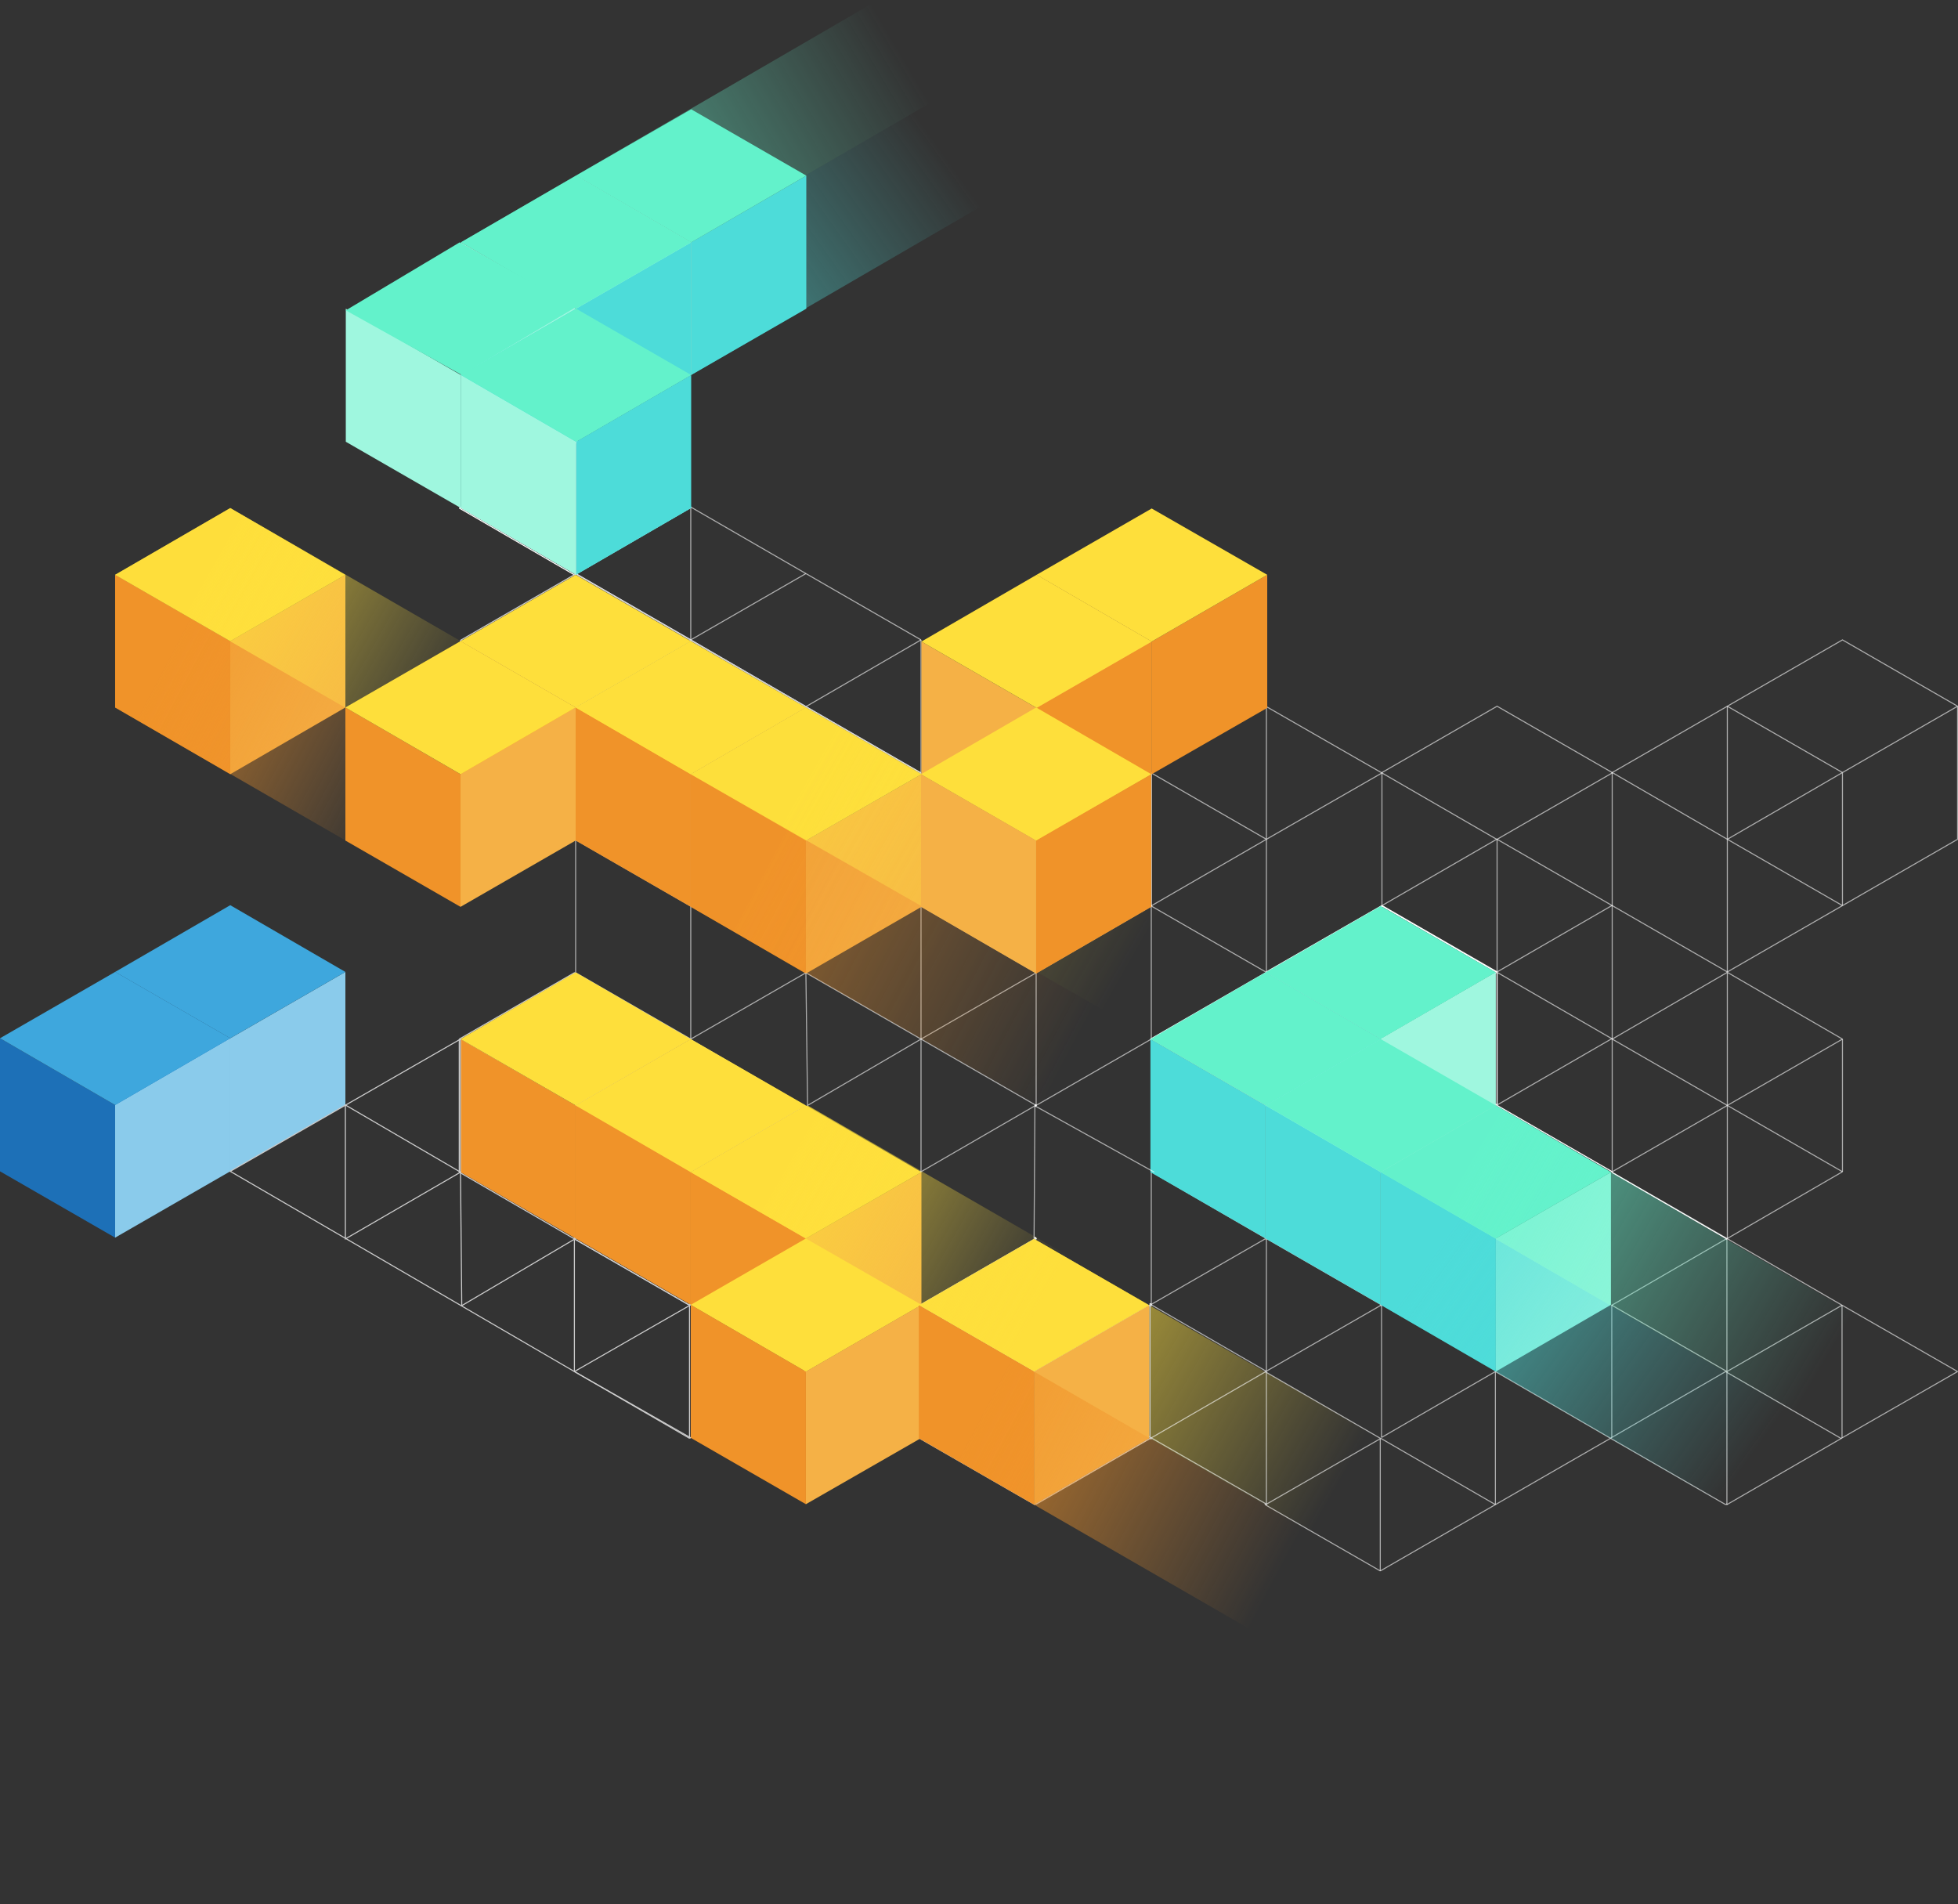 <?xml version="1.0" encoding="utf-8"?>
<!-- Generator: Adobe Illustrator 22.0.1, SVG Export Plug-In . SVG Version: 6.00 Build 0)  -->
<svg version="1.1" id="Layer_1" xmlns="http://www.w3.org/2000/svg" xmlns:xlink="http://www.w3.org/1999/xlink" x="0px" y="0px"
	 viewBox="0 0 469.4 456.5" style="enable-background:new 0 0 469.4 456.5;" xml:space="preserve">
<rect x="0" y="0" width="469.4" height="456.5" fill="#333333" stroke="none"/>
<style type="text/css">
	.st0{opacity:0.7;fill:url(#SVGID_1_);enable-background:new    ;}
	.st1{fill:none;stroke:#FFFFFF;stroke-width:0.25;stroke-miterlimit:10;}
	.st2{opacity:0.6;fill:none;stroke:#FFFFFF;stroke-width:0.25;stroke-miterlimit:10;}
	.st3{fill:none;stroke:#CCCCCC;stroke-width:0.25;stroke-miterlimit:10;}
	.st4{opacity:0.6;fill:none;stroke:#CCCCCC;stroke-width:0.25;stroke-miterlimit:10;}
	.st5{fill:#8ACBEB;}
	.st6{fill:#1D70B7;}
	.st7{fill:#3EA7DD;}
	.st8{fill:#F5B146;}
	.st9{fill:#F09329;}
	.st10{fill:#FEDF3B;}
	.st11{opacity:0.7;fill:url(#SVGID_2_);enable-background:new    ;}
	.st12{opacity:0.7;fill:url(#SVGID_3_);enable-background:new    ;}
	.st13{opacity:0.7;fill:url(#SVGID_4_);enable-background:new    ;}
	.st14{opacity:0.7;fill:url(#SVGID_5_);enable-background:new    ;}
	.st15{fill:#4DDCD9;}
	.st16{fill:#9FF7DF;}
	.st17{fill:#63F2CB;}
	.st18{opacity:0.7;fill:url(#SVGID_6_);enable-background:new    ;}
	.st19{opacity:0.7;fill:url(#SVGID_7_);enable-background:new    ;}
	.st20{opacity:0.7;fill:url(#SVGID_8_);enable-background:new    ;}
	.st21{opacity:0.7;fill:url(#SVGID_9_);enable-background:new    ;}
	.st22{opacity:0.7;}
	.st23{opacity:0.7;fill:url(#SVGID_10_);enable-background:new    ;}
	.st24{opacity:0.7;fill:url(#SVGID_11_);enable-background:new    ;}
	.st25{fill:none;}
</style>
<title>about-grid</title>
<g id="Layer_1-2">
	<g id="Layer_1-2-2">
		
			<linearGradient id="SVGID_1_" gradientUnits="userSpaceOnUse" x1="-6051.955" y1="1671.435" x2="-5978.485" y2="1713.325" gradientTransform="matrix(1 0 0 1 6299.76 -1358.38)">
			<stop  offset="0" style="stop-color:#FEDF3B"/>
			<stop  offset="1" style="stop-color:#FEE043;stop-opacity:0"/>
		</linearGradient>
		<polygon class="st0" points="353,357.5 325.4,373.5 220.3,312.9 247.9,297 		"/>
		<line class="st1" x1="137.7" y1="201.3" x2="137.7" y2="201.3"/>
		<line class="st1" x1="110.1" y1="249.1" x2="110.1" y2="249.1"/>
		<line class="st1" x1="110.1" y1="249.1" x2="110.1" y2="249.1"/>
		<line class="st1" x1="165.3" y1="249.1" x2="165.3" y2="249.1"/>
		<line class="st1" x1="110.1" y1="249.1" x2="110.1" y2="249.1"/>
		<line class="st1" x1="137.7" y1="265" x2="137.7" y2="265"/>
		<line class="st1" x1="137.7" y1="233.1" x2="137.7" y2="233.1"/>
		<line class="st1" x1="137.7" y1="233.1" x2="137.7" y2="233.1"/>
		<line class="st1" x1="193.2" y1="297.1" x2="192.9" y2="296.9"/>
		<line class="st1" x1="220.5" y1="281" x2="220.5" y2="281"/>
		<line class="st1" x1="248.1" y1="265.1" x2="248.1" y2="265"/>
		<line class="st1" x1="248.1" y1="265" x2="248.4" y2="264.8"/>
		<line class="st1" x1="248.1" y1="265" x2="248.2" y2="265.1"/>
		<line class="st1" x1="441.3" y1="408.5" x2="441.3" y2="408.5"/>
		<polyline class="st2" points="441.7,217.1 469.3,201.2 469.3,169.3 		"/>
		<polyline class="st2" points="414.1,169.3 441.7,153.4 469.3,169.3 		"/>
		<line class="st2" x1="469.3" y1="169.3" x2="441.7" y2="185.2"/>
		<line class="st2" x1="414.1" y1="233" x2="386.5" y2="217.1"/>
		<line class="st2" x1="414.1" y1="233" x2="441.7" y2="217.1"/>
		<line class="st2" x1="414.1" y1="233" x2="414.1" y2="201.2"/>
		<line class="st2" x1="441.7" y1="217.1" x2="441.7" y2="185.2"/>
		<line class="st2" x1="441.7" y1="217.1" x2="414.1" y2="201.2"/>
		<line class="st2" x1="386.5" y1="185.2" x2="414.1" y2="169.3"/>
		<line class="st2" x1="386.5" y1="185.2" x2="414.1" y2="201.2"/>
		<line class="st2" x1="414.1" y1="169.3" x2="441.7" y2="185.2"/>
		<line class="st2" x1="441.7" y1="185.2" x2="414.1" y2="201.2"/>
		<line class="st2" x1="414.1" y1="169.3" x2="414.1" y2="201.2"/>
		<line class="st1" x1="331.3" y1="185.3" x2="331.3" y2="185.2"/>
		<line class="st1" x1="386.5" y1="185.2" x2="386.5" y2="185.3"/>
		<polyline class="st2" points="386.5,185.2 358.9,169.3 331.3,185.2 		"/>
		<line class="st1" x1="331.3" y1="185.2" x2="331.3" y2="185.3"/>
		<line class="st1" x1="386.4" y1="185.3" x2="386.5" y2="185.2"/>
		<line class="st1" x1="303.7" y1="233.1" x2="331.3" y2="249"/>
		<line class="st1" x1="248.4" y1="264.9" x2="248.4" y2="264.8"/>
		<line class="st1" x1="303.6" y1="233.1" x2="276" y2="249"/>
		<line class="st1" x1="275.8" y1="249.1" x2="276" y2="249"/>
		<line class="st1" x1="275.8" y1="249.1" x2="276" y2="249.3"/>
		<line class="st1" x1="276" y1="249.3" x2="276" y2="249"/>
		<line class="st1" x1="276" y1="312.7" x2="276" y2="312.6"/>
		<line class="st1" x1="276" y1="312.6" x2="276" y2="312.7"/>
		<line class="st1" x1="248.1" y1="265.1" x2="248.2" y2="265.1"/>
		<line class="st1" x1="248.4" y1="264.9" x2="248.2" y2="265.1"/>
		<line class="st1" x1="248.4" y1="265.2" x2="248.2" y2="265.1"/>
		<line class="st1" x1="248.4" y1="265.2" x2="248.4" y2="264.9"/>
		<line class="st1" x1="193.2" y1="297.1" x2="193.2" y2="296.8"/>
		<line class="st1" x1="220.8" y1="312.7" x2="220.5" y2="312.8"/>
		<line class="st1" x1="220.5" y1="312.8" x2="220.5" y2="312.5"/>
		<line class="st1" x1="220.8" y1="312.7" x2="220.8" y2="312.7"/>
		<line class="st1" x1="220.5" y1="281" x2="220.8" y2="280.9"/>
		<line class="st1" x1="220.8" y1="312.7" x2="220.5" y2="312.5"/>
		<line class="st1" x1="220.8" y1="312.7" x2="220.8" y2="312.6"/>
		<line class="st1" x1="220.8" y1="312.6" x2="220.8" y2="312.7"/>
		<line class="st1" x1="248.4" y1="296.8" x2="248.1" y2="296.6"/>
		<line class="st1" x1="248.1" y1="296.9" x2="248.2" y2="296.9"/>
		<line class="st1" x1="248.1" y1="296.9" x2="248.1" y2="296.6"/>
		<line class="st1" x1="276" y1="312.7" x2="276" y2="313"/>
		<line class="st1" x1="276" y1="313" x2="275.8" y2="312.9"/>
		<line class="st1" x1="275.8" y1="312.9" x2="248.4" y2="328.7"/>
		<line class="st1" x1="276" y1="312.7" x2="276" y2="312.7"/>
		<line class="st1" x1="276" y1="312.7" x2="275.8" y2="312.9"/>
		<line class="st1" x1="275.8" y1="312.9" x2="275.7" y2="312.8"/>
		<line class="st1" x1="276" y1="312.7" x2="275.7" y2="312.5"/>
		<line class="st1" x1="275.7" y1="312.8" x2="275.7" y2="312.5"/>
		<line class="st1" x1="276" y1="312.7" x2="275.7" y2="312.8"/>
		<line class="st1" x1="248.4" y1="296.8" x2="248.2" y2="296.9"/>
		<line class="st1" x1="248.4" y1="296.8" x2="248.4" y2="297.1"/>
		<line class="st1" x1="248.2" y1="296.9" x2="248.4" y2="297.1"/>
		<line class="st1" x1="193.2" y1="328.7" x2="193.2" y2="328.7"/>
		<line class="st1" x1="110.4" y1="121.6" x2="110.4" y2="121.6"/>
		<polyline class="st1" points="165.3,121.8 137.7,105.9 110.1,121.8 		"/>
		<line class="st1" x1="137.7" y1="137.8" x2="110.1" y2="121.8"/>
		<line class="st1" x1="110.4" y1="121.6" x2="110.4" y2="121.6"/>
		<line class="st1" x1="110.4" y1="121.6" x2="138" y2="137.5"/>
		<line class="st2" x1="220.8" y1="153.4" x2="193.2" y2="137.5"/>
		<line class="st1" x1="193.2" y1="169.4" x2="165.6" y2="153.4"/>
		<line class="st2" x1="193.2" y1="169.4" x2="220.8" y2="153.4"/>
		<line class="st1" x1="193.2" y1="169.4" x2="220.8" y2="185.3"/>
		<line class="st2" x1="220.8" y1="153.4" x2="220.8" y2="185.3"/>
		<line class="st1" x1="276" y1="217.1" x2="248.4" y2="201.2"/>
		<line class="st1" x1="276" y1="217.2" x2="276" y2="217.1"/>
		<line class="st1" x1="276" y1="217.1" x2="276" y2="217.1"/>
		<line class="st1" x1="303.6" y1="233.1" x2="303.6" y2="233.1"/>
		<line class="st2" x1="276" y1="217.2" x2="303.6" y2="233.1"/>
		<line class="st1" x1="303.6" y1="233" x2="303.6" y2="233.1"/>
		<line class="st1" x1="276" y1="217.1" x2="276" y2="185.3"/>
		<line class="st2" x1="303.6" y1="201.2" x2="276.1" y2="217.1"/>
		<line class="st1" x1="276" y1="217.2" x2="276" y2="217.1"/>
		<line class="st1" x1="276" y1="217.2" x2="276.1" y2="217.1"/>
		<line class="st1" x1="276.1" y1="217.1" x2="276" y2="217.1"/>
		<line class="st2" x1="303.6" y1="233" x2="303.6" y2="201.2"/>
		<line class="st1" x1="303.7" y1="233.1" x2="303.6" y2="233.1"/>
		<line class="st1" x1="303.6" y1="233" x2="303.6" y2="233.1"/>
		<line class="st1" x1="331.3" y1="217.2" x2="303.7" y2="233.1"/>
		<line class="st1" x1="331.3" y1="217.1" x2="303.6" y2="233"/>
		<line class="st1" x1="303.6" y1="233" x2="303.7" y2="233.1"/>
		<line class="st2" x1="331.3" y1="185.3" x2="303.6" y2="169.4"/>
		<line class="st2" x1="331.3" y1="185.3" x2="303.6" y2="201.2"/>
		<line class="st2" x1="303.6" y1="169.4" x2="276" y2="185.3"/>
		<line class="st2" x1="303.6" y1="201.2" x2="276" y2="185.3"/>
		<line class="st2" x1="303.6" y1="201.2" x2="303.6" y2="169.4"/>
		<line class="st2" x1="331.3" y1="217.1" x2="331.3" y2="185.3"/>
		<line class="st2" x1="331.3" y1="217.1" x2="358.8" y2="201.2"/>
		<line class="st1" x1="331.3" y1="217.1" x2="331.3" y2="217.2"/>
		<line class="st1" x1="331.3" y1="217.1" x2="331.3" y2="217.1"/>
		<line class="st2" x1="386.5" y1="185.3" x2="386.5" y2="217.1"/>
		<line class="st1" x1="386.5" y1="217.2" x2="386.5" y2="217.1"/>
		<line class="st2" x1="358.9" y1="201.2" x2="386.5" y2="217.1"/>
		<line class="st1" x1="386.5" y1="217.1" x2="386.4" y2="217.1"/>
		<line class="st1" x1="331.3" y1="185.3" x2="331.3" y2="185.3"/>
		<line class="st2" x1="358.8" y1="201.2" x2="331.3" y2="185.3"/>
		<line class="st1" x1="386.4" y1="185.3" x2="386.5" y2="185.3"/>
		<line class="st2" x1="386.5" y1="185.3" x2="358.9" y2="201.2"/>
		<line class="st1" x1="358.8" y1="201.2" x2="358.9" y2="201.2"/>
		<line class="st1" x1="358.8" y1="201.2" x2="358.9" y2="201.2"/>
		<line class="st1" x1="358.9" y1="201.2" x2="358.9" y2="201.2"/>
		<line class="st1" x1="358.9" y1="201.2" x2="358.9" y2="201.2"/>
		<line class="st1" x1="358.9" y1="201.2" x2="358.9" y2="201.2"/>
		<line class="st1" x1="358.9" y1="265" x2="358.8" y2="265"/>
		<line class="st1" x1="331.3" y1="249.1" x2="331.3" y2="249"/>
		<line class="st1" x1="358.8" y1="265" x2="331.3" y2="249.1"/>
		<line class="st1" x1="358.8" y1="265" x2="358.9" y2="264.9"/>
		<line class="st1" x1="358.9" y1="264.9" x2="331.3" y2="249"/>
		<line class="st1" x1="331.3" y1="217.2" x2="331.3" y2="249"/>
		<line class="st1" x1="358.8" y1="233.1" x2="331.3" y2="249"/>
		<line class="st1" x1="358.9" y1="233.1" x2="358.8" y2="233.1"/>
		<line class="st1" x1="331.3" y1="217.1" x2="331.3" y2="217.2"/>
		<line class="st1" x1="331.3" y1="217.2" x2="358.8" y2="233.1"/>
		<line class="st1" x1="331.3" y1="217.1" x2="358.9" y2="233"/>
		<line class="st1" x1="358.9" y1="233" x2="358.8" y2="233.1"/>
		<line class="st1" x1="386.5" y1="217.2" x2="386.4" y2="217.1"/>
		<line class="st1" x1="358.9" y1="233.1" x2="358.9" y2="233"/>
		<line class="st2" x1="358.9" y1="201.2" x2="358.9" y2="233"/>
		<line class="st2" x1="358.9" y1="233" x2="386.4" y2="217.1"/>
		<line class="st1" x1="358.9" y1="265" x2="358.9" y2="264.9"/>
		<line class="st1" x1="358.9" y1="264.9" x2="358.9" y2="233.1"/>
		<line class="st2" x1="358.9" y1="264.9" x2="386.4" y2="249"/>
		<line class="st1" x1="386.5" y1="249.1" x2="386.4" y2="249"/>
		<line class="st1" x1="386.5" y1="249" x2="386.5" y2="249.1"/>
		<line class="st2" x1="386.4" y1="249" x2="358.9" y2="233.1"/>
		<line class="st2" x1="386.5" y1="249" x2="386.5" y2="217.2"/>
		<line class="st1" x1="386.5" y1="249" x2="386.4" y2="249"/>
		<line class="st2" x1="414.1" y1="233.1" x2="441.7" y2="249.1"/>
		<line class="st2" x1="414.1" y1="233.1" x2="386.5" y2="249.1"/>
		<line class="st2" x1="414.1" y1="233.1" x2="414.1" y2="265"/>
		<line class="st2" x1="441.7" y1="280.9" x2="441.7" y2="249.1"/>
		<line class="st2" x1="441.7" y1="249.1" x2="414.1" y2="265"/>
		<line class="st1" x1="358.9" y1="265" x2="386.5" y2="280.9"/>
		<line class="st2" x1="386.5" y1="249.1" x2="414.1" y2="265"/>
		<line class="st2" x1="386.5" y1="249.1" x2="386.5" y2="280.9"/>
		<line class="st1" x1="386.5" y1="281.1" x2="386.5" y2="280.9"/>
		<line class="st1" x1="413.8" y1="297.1" x2="414.1" y2="296.9"/>
		<line class="st1" x1="413.8" y1="296.9" x2="413.8" y2="297.1"/>
		<line class="st1" x1="413.8" y1="296.9" x2="386.5" y2="281.1"/>
		<line class="st2" x1="441.7" y1="280.9" x2="414.1" y2="265"/>
		<line class="st2" x1="414.1" y1="265" x2="386.5" y2="280.9"/>
		<line class="st2" x1="414.1" y1="265" x2="414.1" y2="296.9"/>
		<line class="st2" x1="138" y1="105.6" x2="193.2" y2="137.5"/>
		<line class="st2" x1="165.6" y1="153.4" x2="193.2" y2="137.5"/>
		<line class="st1" x1="110.4" y1="121.6" x2="110.4" y2="121.6"/>
		<line class="st1" x1="165.3" y1="121.8" x2="137.7" y2="137.8"/>
		<line class="st1" x1="165.6" y1="153.4" x2="138" y2="137.5"/>
		<line class="st2" x1="165.6" y1="121.6" x2="165.6" y2="153.4"/>
		<line class="st1" x1="138" y1="105.6" x2="165.6" y2="121.6"/>
		<line class="st1" x1="165.6" y1="121.6" x2="138" y2="137.5"/>
		<line class="st1" x1="110.4" y1="121.6" x2="138" y2="137.5"/>
		<line class="st1" x1="165.3" y1="121.8" x2="137.7" y2="137.8"/>
		<line class="st1" x1="138" y1="105.6" x2="138" y2="137.5"/>
		<line class="st2" x1="441.7" y1="280.9" x2="414.1" y2="296.9"/>
		<polyline class="st3" points="137.7,297 110.1,281 110.1,249.1 		"/>
		<polyline class="st3" points="110.1,249.1 137.7,233.2 165.3,249.1 		"/>
		<line class="st3" x1="110.1" y1="249.1" x2="137.7" y2="265.1"/>
		<line class="st3" x1="137.7" y1="297" x2="137.7" y2="265.1"/>
		<line class="st3" x1="192.9" y1="297" x2="192.9" y2="265.1"/>
		<line class="st3" x1="192.9" y1="265.1" x2="165.3" y2="249.1"/>
		<line class="st3" x1="165.3" y1="281" x2="192.9" y2="265.1"/>
		<line class="st3" x1="165.3" y1="249.1" x2="165.3" y2="249.1"/>
		<line class="st3" x1="165.3" y1="281" x2="137.7" y2="265.1"/>
		<line class="st3" x1="165.3" y1="281" x2="165.3" y2="249.1"/>
		<line class="st3" x1="165.3" y1="249.1" x2="137.7" y2="265.1"/>
		<line class="st3" x1="192.9" y1="328.8" x2="220.5" y2="344.8"/>
		<line class="st3" x1="192.9" y1="297" x2="220.5" y2="312.9"/>
		<polyline class="st3" points="137.7,297 137.7,328.8 165.3,344.8 		"/>
		<line class="st3" x1="165.3" y1="312.9" x2="137.7" y2="297"/>
		<line class="st3" x1="137.7" y1="297" x2="137.7" y2="297"/>
		<line class="st3" x1="137.7" y1="297" x2="137.7" y2="297"/>
		<line class="st3" x1="192.9" y1="328.8" x2="165.3" y2="344.8"/>
		<line class="st3" x1="192.9" y1="328.8" x2="192.9" y2="297"/>
		<line class="st3" x1="165.3" y1="312.9" x2="165.3" y2="344.8"/>
		<line class="st3" x1="192.9" y1="297" x2="192.9" y2="297"/>
		<line class="st3" x1="175.4" y1="307" x2="192.9" y2="297"/>
		<line class="st3" x1="165.3" y1="312.9" x2="137.7" y2="297"/>
		<line class="st3" x1="165.3" y1="281" x2="137.7" y2="297"/>
		<line class="st3" x1="137.7" y1="297" x2="137.7" y2="297"/>
		<line class="st3" x1="165.3" y1="281" x2="137.7" y2="297"/>
		<line class="st3" x1="165.3" y1="281" x2="192.9" y2="297"/>
		<line class="st3" x1="165.3" y1="312.9" x2="165.3" y2="312.9"/>
		<line class="st3" x1="175.4" y1="307" x2="192.9" y2="297"/>
		<line class="st3" x1="165.3" y1="312.9" x2="175.4" y2="307"/>
		<line class="st3" x1="165.3" y1="312.9" x2="165.3" y2="281"/>
		<line class="st3" x1="165.3" y1="281" x2="165.3" y2="281"/>
		<line class="st3" x1="165.3" y1="281" x2="165.3" y2="281"/>
		<line class="st3" x1="386.4" y1="344.6" x2="386.1" y2="344.8"/>
		<line class="st2" x1="386.1" y1="344.8" x2="413.7" y2="360.7"/>
		<line class="st3" x1="413.9" y1="360.6" x2="413.7" y2="360.7"/>
		<line class="st3" x1="220.8" y1="345" x2="220.5" y2="344.8"/>
		<line class="st3" x1="220.5" y1="312.9" x2="220.5" y2="344.8"/>
		<line class="st3" x1="220.5" y1="344.8" x2="248.1" y2="328.8"/>
		<line class="st3" x1="248.1" y1="328.9" x2="248.1" y2="328.8"/>
		<line class="st3" x1="248.1" y1="328.8" x2="275.7" y2="312.9"/>
		<line class="st3" x1="220.5" y1="312.9" x2="248.1" y2="297"/>
		<line class="st3" x1="220.5" y1="312.9" x2="248.1" y2="328.8"/>
		<line class="st3" x1="248.1" y1="297" x2="248.1" y2="328.8"/>
		<line class="st3" x1="275.7" y1="313" x2="275.7" y2="312.9"/>
		<line class="st3" x1="276" y1="312.7" x2="275.7" y2="312.9"/>
		<line class="st3" x1="275.7" y1="312.9" x2="275.8" y2="312.9"/>
		<line class="st2" x1="303.6" y1="360.9" x2="330.9" y2="376.6"/>
		<line class="st2" x1="330.9" y1="344.9" x2="330.9" y2="376.6"/>
		<line class="st2" x1="358.5" y1="360.7" x2="330.9" y2="376.6"/>
		<line class="st2" x1="386.1" y1="344.8" x2="358.5" y2="328.8"/>
		<line class="st2" x1="386.1" y1="344.8" x2="358.5" y2="360.7"/>
		<line class="st2" x1="331.2" y1="344.6" x2="358.5" y2="328.8"/>
		<line class="st2" x1="358.5" y1="360.7" x2="331" y2="344.8"/>
		<line class="st2" x1="358.5" y1="328.8" x2="358.5" y2="360.7"/>
		<line class="st3" x1="468.9" y1="456.4" x2="468.9" y2="456.4"/>
		<line class="st3" x1="358.8" y1="233.2" x2="358.8" y2="233.1"/>
		<line class="st4" x1="414" y1="233.2" x2="414" y2="233.1"/>
		<line class="st3" x1="358.8" y1="233.1" x2="358.9" y2="233.1"/>
		<line class="st3" x1="358.8" y1="296.9" x2="331.3" y2="281"/>
		<line class="st2" x1="276" y1="312.7" x2="276" y2="280.9"/>
		<line class="st3" x1="276" y1="312.8" x2="276" y2="312.7"/>
		<polyline class="st2" points="276,312.7 303.3,297 303.4,297 		"/>
		<line class="st3" x1="331.2" y1="312.8" x2="331.2" y2="281"/>
		<line class="st3" x1="276" y1="280.9" x2="303.5" y2="265"/>
		<line class="st3" x1="276" y1="280.9" x2="303.6" y2="296.9"/>
		<line class="st3" x1="303.6" y1="296.9" x2="331.2" y2="281"/>
		<line class="st3" x1="331.2" y1="312.8" x2="331.2" y2="313.1"/>
		<line class="st2" x1="330.9" y1="344.9" x2="303.6" y2="360.6"/>
		<line class="st2" x1="331.2" y1="344.6" x2="331.2" y2="313.1"/>
		<line class="st3" x1="331.2" y1="313.1" x2="331" y2="312.9"/>
		<line class="st2" x1="303.6" y1="329" x2="330.9" y2="344.8"/>
		<line class="st3" x1="330.9" y1="344.9" x2="331" y2="344.8"/>
		<line class="st3" x1="330.9" y1="344.8" x2="331" y2="344.8"/>
		<line class="st3" x1="303.4" y1="297" x2="303.6" y2="296.9"/>
		<line class="st3" x1="303.6" y1="297.1" x2="303.4" y2="297"/>
		<line class="st3" x1="303.5" y1="328.7" x2="303.6" y2="328.6"/>
		<line class="st3" x1="303.6" y1="296.9" x2="331.2" y2="312.8"/>
		<line class="st3" x1="331.2" y1="312.8" x2="331" y2="312.9"/>
		<line class="st3" x1="303.6" y1="297.1" x2="303.6" y2="296.9"/>
		<line class="st2" x1="303.6" y1="328.6" x2="303.6" y2="297.1"/>
		<line class="st3" x1="330.9" y1="313" x2="331" y2="312.9"/>
		<line class="st3" x1="330.9" y1="312.9" x2="331" y2="312.9"/>
		<line class="st2" x1="303.6" y1="328.7" x2="330.9" y2="313"/>
		<line class="st3" x1="303.6" y1="328.7" x2="303.6" y2="328.6"/>
		<line class="st3" x1="330.9" y1="312.9" x2="330.9" y2="313"/>
		<line class="st3" x1="303.6" y1="360.5" x2="303.6" y2="360.6"/>
		<line class="st2" x1="303.6" y1="360.5" x2="303.6" y2="329"/>
		<line class="st3" x1="303.6" y1="360.5" x2="303.5" y2="360.5"/>
		<line class="st3" x1="303.6" y1="329" x2="303.6" y2="328.7"/>
		<line class="st3" x1="303.4" y1="328.9" x2="303.6" y2="329"/>
		<line class="st3" x1="275.7" y1="313" x2="275.8" y2="312.9"/>
		<line class="st3" x1="275.7" y1="313" x2="275.7" y2="344.5"/>
		<line class="st3" x1="276" y1="312.8" x2="275.8" y2="312.9"/>
		<line class="st3" x1="276" y1="313.1" x2="275.8" y2="312.9"/>
		<line class="st2" x1="303.3" y1="328.9" x2="276" y2="344.7"/>
		<line class="st2" x1="303.5" y1="328.7" x2="276" y2="312.8"/>
		<line class="st3" x1="276" y1="313.1" x2="276" y2="312.8"/>
		<line class="st3" x1="303.3" y1="328.9" x2="303.4" y2="328.9"/>
		<line class="st3" x1="303.3" y1="328.9" x2="303.3" y2="328.8"/>
		<line class="st3" x1="303.5" y1="328.7" x2="303.6" y2="328.7"/>
		<line class="st3" x1="303.4" y1="328.9" x2="303.6" y2="328.7"/>
		<line class="st3" x1="303.3" y1="328.8" x2="303.5" y2="328.7"/>
		<line class="st3" x1="303.4" y1="328.9" x2="303.3" y2="328.8"/>
		<line class="st3" x1="220.8" y1="344.7" x2="220.8" y2="345"/>
		<line class="st3" x1="248.1" y1="360.7" x2="220.8" y2="345"/>
		<line class="st3" x1="248.1" y1="360.7" x2="248.3" y2="360.5"/>
		<line class="st3" x1="248.1" y1="360.4" x2="248.1" y2="360.7"/>
		<line class="st3" x1="248.4" y1="360.6" x2="248.3" y2="360.5"/>
		<line class="st3" x1="248.1" y1="328.9" x2="248.4" y2="328.7"/>
		<line class="st3" x1="248.1" y1="360.4" x2="248.3" y2="360.5"/>
		<line class="st3" x1="248.3" y1="360.5" x2="248.4" y2="360.5"/>
		<line class="st3" x1="248.1" y1="360.4" x2="248.1" y2="328.9"/>
		<line class="st3" x1="248.4" y1="360.6" x2="248.4" y2="360.5"/>
		<line class="st3" x1="248.4" y1="328.7" x2="275.7" y2="344.5"/>
		<line class="st3" x1="275.7" y1="344.8" x2="248.4" y2="360.5"/>
		<line class="st3" x1="276" y1="344.7" x2="275.7" y2="344.5"/>
		<line class="st3" x1="275.8" y1="344.8" x2="275.7" y2="344.8"/>
		<line class="st3" x1="275.7" y1="344.8" x2="275.7" y2="344.5"/>
		<line class="st3" x1="303.6" y1="360.9" x2="303.6" y2="360.6"/>
		<line class="st3" x1="303.6" y1="360.9" x2="303.4" y2="360.7"/>
		<line class="st2" x1="303.3" y1="360.4" x2="276" y2="344.7"/>
		<line class="st3" x1="303.6" y1="360.6" x2="303.5" y2="360.5"/>
		<line class="st3" x1="303.6" y1="360.6" x2="303.4" y2="360.7"/>
		<line class="st3" x1="303.3" y1="360.7" x2="303.4" y2="360.7"/>
		<line class="st3" x1="303.5" y1="360.5" x2="303.3" y2="360.4"/>
		<line class="st3" x1="303.3" y1="360.4" x2="303.3" y2="360.7"/>
		<line class="st3" x1="303.3" y1="360.7" x2="303.5" y2="360.5"/>
		<line class="st3" x1="248.4" y1="360.6" x2="275.8" y2="344.8"/>
		<line class="st3" x1="276" y1="344.7" x2="275.8" y2="344.8"/>
		<line class="st3" x1="276" y1="345" x2="276" y2="344.7"/>
		<line class="st3" x1="276" y1="345" x2="275.8" y2="344.8"/>
		<line class="st3" x1="220.8" y1="376.5" x2="220.8" y2="376.5"/>
		<polyline class="st3" points="110.4,153.5 110.4,185.4 138,201.3 		"/>
		<line class="st3" x1="138" y1="169.4" x2="138" y2="169.4"/>
		<polyline class="st3" points="165.6,153.5 138,137.6 110.4,153.5 		"/>
		<line class="st3" x1="138" y1="169.4" x2="110.4" y2="153.5"/>
		<line class="st3" x1="138" y1="169.4" x2="138" y2="201.3"/>
		<line class="st3" x1="138" y1="169.4" x2="138" y2="169.4"/>
		<line class="st3" x1="138" y1="169.4" x2="165.6" y2="185.4"/>
		<line class="st2" x1="220.8" y1="249.1" x2="193.2" y2="233.2"/>
		<line class="st3" x1="220.8" y1="249.1" x2="220.8" y2="249.1"/>
		<line class="st2" x1="220.8" y1="249.1" x2="220.8" y2="217.2"/>
		<line class="st2" x1="248.4" y1="201.3" x2="220.8" y2="185.4"/>
		<line class="st3" x1="220.8" y1="217.2" x2="193.2" y2="201.3"/>
		<polyline class="st2" points="165.6,249.1 138,233.2 138,201.3 		"/>
		<line class="st2" x1="193.2" y1="233.2" x2="165.6" y2="249.1"/>
		<line class="st3" x1="193.2" y1="233.2" x2="193.2" y2="201.3"/>
		<line class="st2" x1="165.6" y1="217.2" x2="165.6" y2="249.1"/>
		<line class="st3" x1="165.6" y1="185.4" x2="138" y2="201.3"/>
		<line class="st3" x1="165.6" y1="217.2" x2="138" y2="201.3"/>
		<line class="st3" x1="165.6" y1="217.2" x2="193.2" y2="201.3"/>
		<line class="st3" x1="165.6" y1="217.2" x2="165.6" y2="185.4"/>
		<polyline class="st2" points="220.8,249.1 220.8,249.1 248.4,265 		"/>
		<line class="st2" x1="220.8" y1="249.1" x2="248.4" y2="233.2"/>
		<line class="st2" x1="248.4" y1="265" x2="276" y2="249.1"/>
		<line class="st2" x1="248.4" y1="233.2" x2="248.4" y2="265"/>
		<line class="st2" x1="248.4" y1="201.3" x2="276" y2="217.2"/>
		<line class="st2" x1="248.4" y1="233.2" x2="276" y2="217.2"/>
		<line class="st2" x1="220.8" y1="217.2" x2="248.4" y2="233.2"/>
		<line class="st2" x1="248.4" y1="201.3" x2="248.4" y2="233.2"/>
		<line class="st3" x1="303.5" y1="265" x2="276" y2="249.1"/>
		<line class="st2" x1="276" y1="249.1" x2="276" y2="217.2"/>
		<line class="st3" x1="303.6" y1="265" x2="303.5" y2="265"/>
		<line class="st3" x1="303.6" y1="265" x2="303.5" y2="265"/>
		<line class="st3" x1="331.2" y1="281" x2="331.2" y2="281"/>
		<line class="st3" x1="303.6" y1="265" x2="331.2" y2="281"/>
		<line class="st3" x1="303.7" y1="265" x2="331.2" y2="280.9"/>
		<line class="st3" x1="331.2" y1="281" x2="331.2" y2="280.9"/>
		<line class="st3" x1="303.6" y1="265" x2="303.6" y2="233.2"/>
		<line class="st3" x1="303.7" y1="265" x2="331.2" y2="249.1"/>
		<line class="st3" x1="303.6" y1="265" x2="303.6" y2="265"/>
		<line class="st3" x1="303.6" y1="265" x2="303.7" y2="265"/>
		<line class="st3" x1="303.6" y1="265" x2="303.7" y2="265"/>
		<line class="st3" x1="331.2" y1="249.1" x2="331.2" y2="280.9"/>
		<line class="st3" x1="331.2" y1="281" x2="331.3" y2="281"/>
		<line class="st3" x1="331.2" y1="281" x2="331.2" y2="280.9"/>
		<line class="st3" x1="358.8" y1="265" x2="331.3" y2="281"/>
		<line class="st3" x1="358.8" y1="265" x2="331.2" y2="280.9"/>
		<line class="st3" x1="331.3" y1="281" x2="331.2" y2="280.9"/>
		<line class="st3" x1="303.6" y1="233.2" x2="331.2" y2="249.1"/>
		<line class="st3" x1="358.8" y1="265" x2="358.8" y2="265"/>
		<line class="st3" x1="358.9" y1="265" x2="358.8" y2="265"/>
		<line class="st4" x1="414" y1="265" x2="414" y2="265"/>
		<line class="st3" x1="386.4" y1="312.9" x2="386.4" y2="312.8"/>
		<line class="st3" x1="358.8" y1="296.9" x2="358.8" y2="296.9"/>
		<line class="st3" x1="386.4" y1="312.8" x2="386.4" y2="312.8"/>
		<line class="st3" x1="386.4" y1="281" x2="386.4" y2="281"/>
		<line class="st3" x1="358.8" y1="265" x2="358.9" y2="265"/>
		<line class="st3" x1="386.4" y1="281" x2="386.4" y2="280.9"/>
		<line class="st3" x1="386.4" y1="280.9" x2="386.4" y2="281"/>
		<line class="st3" x1="386.4" y1="312.8" x2="386.4" y2="312.9"/>
		<line class="st3" x1="414" y1="296.9" x2="414" y2="296.9"/>
		<line class="st3" x1="414" y1="296.9" x2="414" y2="296.9"/>
		<line class="st2" x1="386.4" y1="281" x2="414" y2="296.9"/>
		<line class="st3" x1="414" y1="296.9" x2="414" y2="296.9"/>
		<line class="st2" x1="386.4" y1="312.9" x2="386.4" y2="344.6"/>
		<line class="st3" x1="413.9" y1="360.6" x2="414" y2="360.7"/>
		<polyline class="st2" points="386.4,344.6 413.7,328.8 414,329 		"/>
		<line class="st3" x1="414" y1="360.5" x2="413.9" y2="360.6"/>
		<line class="st2" x1="414" y1="296.9" x2="386.4" y2="312.9"/>
		<line class="st2" x1="386.4" y1="312.9" x2="414" y2="328.8"/>
		<line class="st2" x1="414" y1="296.9" x2="441.6" y2="312.9"/>
		<line class="st2" x1="414" y1="296.9" x2="414" y2="328.8"/>
		<line class="st3" x1="414" y1="328.8" x2="414" y2="329"/>
		<line class="st3" x1="441.6" y1="344.7" x2="441.3" y2="344.9"/>
		<line class="st3" x1="414" y1="360.7" x2="414" y2="360.5"/>
		<line class="st2" x1="414" y1="360.7" x2="441.3" y2="344.9"/>
		<line class="st3" x1="441.3" y1="344.9" x2="441.3" y2="344.8"/>
		<line class="st2" x1="414" y1="360.5" x2="414" y2="329"/>
		<line class="st2" x1="441.3" y1="344.8" x2="414" y2="329"/>
		<line class="st2" x1="469.3" y1="328.8" x2="441.6" y2="312.9"/>
		<line class="st2" x1="414" y1="328.8" x2="441.6" y2="312.9"/>
		<line class="st2" x1="441.6" y1="344.7" x2="441.6" y2="312.9"/>
		<line class="st3" x1="165.6" y1="153.5" x2="220.8" y2="185.4"/>
		<line class="st3" x1="193.2" y1="201.3" x2="220.8" y2="185.4"/>
		<line class="st3" x1="138" y1="169.4" x2="138" y2="169.4"/>
		<line class="st3" x1="165.6" y1="153.5" x2="138" y2="169.4"/>
		<line class="st3" x1="193.2" y1="201.3" x2="165.6" y2="185.4"/>
		<line class="st3" x1="193.2" y1="169.4" x2="193.2" y2="201.3"/>
		<line class="st3" x1="165.6" y1="153.5" x2="193.2" y2="169.4"/>
		<line class="st3" x1="193.2" y1="169.4" x2="165.6" y2="185.4"/>
		<line class="st3" x1="138" y1="169.4" x2="165.6" y2="185.4"/>
		<line class="st3" x1="165.6" y1="153.5" x2="138" y2="169.4"/>
		<line class="st3" x1="165.6" y1="153.5" x2="165.6" y2="185.4"/>
		<line class="st2" x1="441.6" y1="344.7" x2="469.3" y2="328.8"/>
		<polygon class="st5" points="55.2,248.9 82.8,233 82.8,264.9 55.2,280.8 		"/>
		<polygon class="st6" points="55.2,248.9 27.6,233 27.6,264.9 55.2,280.8 		"/>
		<polygon class="st7" points="27.6,233 55.2,217 82.8,233 55.2,248.9 		"/>
		<polygon class="st5" points="27.6,264.9 55.2,248.9 55.2,280.8 27.6,296.7 		"/>
		<polygon class="st6" points="27.6,264.9 0,248.9 0,280.8 27.6,296.7 		"/>
		<polygon class="st7" points="0,248.9 27.6,233 55.2,248.9 27.6,264.9 		"/>
		<polygon class="st8" points="138,265 165.6,249.1 165.6,281 138,296.9 		"/>
		<polygon class="st9" points="138,265 110.4,249.1 110.4,281 138,296.9 		"/>
		<polygon class="st10" points="110.4,249.1 138,233.1 165.6,249.1 138,265 		"/>
		<polygon class="st8" points="165.6,281 193.2,265 193.2,296.9 165.6,312.8 		"/>
		<polygon class="st9" points="165.6,281 138,265 138,296.9 165.6,312.8 		"/>
		<polygon class="st10" points="138,265 165.6,249.1 193.2,265 165.6,281 		"/>
		<polygon class="st8" points="55.2,153.7 82.8,137.8 82.8,169.6 55.2,185.6 		"/>
		<polygon class="st9" points="55.2,153.7 27.6,137.8 27.6,169.6 55.2,185.6 		"/>
		<polygon class="st10" points="27.6,137.8 55.2,121.8 82.8,137.8 55.2,153.7 		"/>
		
			<linearGradient id="SVGID_2_" gradientUnits="userSpaceOnUse" x1="-6261.331" y1="1519.801" x2="-6203.371" y2="1550.451" gradientTransform="matrix(1 0 0 1 6299.76 -1358.38)">
			<stop  offset="0" style="stop-color:#F09329"/>
			<stop  offset="1" style="stop-color:#F19732;stop-opacity:0"/>
		</linearGradient>
		<polygon class="st11" points="27.6,169.6 110.4,217.4 110.4,185.6 27.6,137.8 		"/>
		
			<linearGradient id="SVGID_3_" gradientUnits="userSpaceOnUse" x1="-6248.549" y1="1494.049" x2="-6188.799" y2="1528.109" gradientTransform="matrix(1 0 0 1 6299.76 -1358.38)">
			<stop  offset="0" style="stop-color:#FEDF3B"/>
			<stop  offset="1" style="stop-color:#FEE043;stop-opacity:0"/>
		</linearGradient>
		<polygon class="st12" points="138,169.6 110.4,185.6 27.6,137.8 55.2,121.8 		"/>
		<polygon class="st10" points="138,169.6 165.6,153.7 165.6,185.6 138,201.5 		"/>
		<polygon class="st9" points="138,169.6 110.4,153.7 110.4,185.6 138,201.5 		"/>
		<polygon class="st10" points="110.4,153.7 138,137.8 165.6,153.7 138,169.6 		"/>
		<polygon class="st8" points="165.6,185.6 193.2,169.6 193.2,201.5 165.6,217.4 		"/>
		<polygon class="st9" points="165.6,185.6 138,169.6 138,201.5 165.6,217.4 		"/>
		<polygon class="st10" points="138,169.6 165.6,153.7 193.2,169.6 165.6,185.6 		"/>
		<polygon class="st8" points="193.2,201.5 220.9,185.6 220.9,217.4 193.2,233.4 		"/>
		<polygon class="st9" points="193.2,201.5 165.6,185.6 165.6,217.4 193.2,233.4 		"/>
		<polygon class="st10" points="165.6,185.6 193.2,169.6 220.9,185.6 193.2,201.5 		"/>
		<polygon class="st8" points="110.4,185.6 138,169.6 138,201.5 110.4,217.4 		"/>
		<polygon class="st9" points="110.4,185.6 82.8,169.6 82.8,201.5 110.4,217.4 		"/>
		<polygon class="st10" points="82.8,169.6 110.4,153.7 138,169.6 110.4,185.6 		"/>
		<polygon class="st8" points="193.2,296.9 220.9,281 220.9,312.8 193.2,328.8 		"/>
		<polygon class="st9" points="193.2,296.9 165.6,281 165.6,312.8 193.2,328.8 		"/>
		<polygon class="st10" points="165.6,281 193.2,265 220.9,281 193.2,296.9 		"/>
		<polygon class="st8" points="193.2,328.8 220.9,312.8 220.9,344.7 193.2,360.6 		"/>
		<polygon class="st9" points="193.2,328.8 165.6,312.8 165.6,344.7 193.2,360.6 		"/>
		<polygon class="st10" points="165.6,312.8 193.2,296.9 220.9,312.8 193.2,328.8 		"/>
		
			<linearGradient id="SVGID_4_" gradientUnits="userSpaceOnUse" x1="-15082.011" y1="1445.369" x2="-15008.541" y2="1393.249" gradientTransform="matrix(1 0 0 1 15233.33 -1358.37)">
			<stop  offset="0" style="stop-color:#4DDCD9"/>
			<stop  offset="1" style="stop-color:#53DDDA;stop-opacity:0"/>
		</linearGradient>
		<polygon class="st13" points="138.1,105.9 238.1,47.8 238.1,15.9 138.1,74 		"/>
		
			<linearGradient id="SVGID_5_" gradientUnits="userSpaceOnUse" x1="-6517.337" y1="1420.334" x2="-6433.558" y2="1370.894" gradientTransform="matrix(1 0 0 1 6649.35 -1358.38)">
			<stop  offset="0" style="stop-color:#63F2CB"/>
			<stop  offset="1" style="stop-color:#6BF3CE;stop-opacity:0"/>
		</linearGradient>
		<polygon class="st14" points="238.1,15.9 138.1,74 110.5,58.1 210.5,0 		"/>
		<polygon class="st15" points="165.7,58.1 193.3,42.1 193.3,74 165.7,89.9 		"/>
		<polygon class="st16" points="165.7,58.1 138.1,42.1 138.1,74 165.7,89.9 		"/>
		<polygon class="st17" points="138.1,42.1 165.7,26.2 193.3,42.1 165.7,58.1 		"/>
		<polygon class="st15" points="138.1,74 165.7,58.1 165.7,89.9 138.1,105.9 		"/>
		<polygon class="st16" points="138.1,74 110.5,58.1 110.5,89.9 138.1,105.9 		"/>
		<polygon class="st17" points="110.5,58.1 138.1,42.1 165.7,58.1 138.1,74 		"/>
		<polygon class="st15" points="110.5,89.9 138.1,74 138.1,105.9 110.5,121.8 		"/>
		<polygon class="st16" points="110.5,89.9 82.9,74 82.9,105.9 110.5,121.8 		"/>
		<polygon class="st17" points="82.9,74.4 110.2,58.1 138.1,73.6 110.7,89.9 		"/>
		<polygon class="st15" points="138.1,105.9 165.7,89.9 165.7,121.8 138.1,137.8 		"/>
		<polygon class="st16" points="138.1,105.9 110.5,89.9 110.5,121.8 138.1,137.8 		"/>
		<polygon class="st17" points="110.5,89.9 138.1,74 165.7,89.9 138.1,105.9 		"/>
		<polygon class="st15" points="331,249.1 303.4,233.1 303.4,265 331,281 		"/>
		<polygon class="st16" points="331,249.1 358.6,233.1 358.6,265 331,281 		"/>
		<polygon class="st17" points="358.6,233.1 331,217.2 303.4,233.1 331,249.1 		"/>
		<polygon class="st15" points="303.4,265 275.8,249.1 275.8,281 303.4,296.9 		"/>
		<polygon class="st16" points="303.4,265 331,249.1 331,281 303.4,296.9 		"/>
		<polygon class="st17" points="331,249.1 303.4,233.1 275.8,249.1 303.4,265 		"/>
		<polygon class="st15" points="331,281 303.4,265 303.4,296.9 331,312.8 		"/>
		<polygon class="st16" points="331,281 358.6,265 358.6,296.9 331,312.8 		"/>
		<polygon class="st17" points="358.6,265 331,249.1 303.4,265 331,281 		"/>
		<polygon class="st8" points="247.9,328.8 275.5,312.9 275.5,344.8 247.9,360.7 		"/>
		<polygon class="st9" points="247.9,328.8 220.3,312.9 220.3,344.8 247.9,360.7 		"/>
		<polygon class="st10" points="220.3,312.9 247.9,297 275.5,312.9 247.9,328.8 		"/>
		
			<linearGradient id="SVGID_6_" gradientUnits="userSpaceOnUse" x1="-6110.432" y1="1637.203" x2="-6050.521" y2="1671.362" gradientTransform="matrix(1 0 0 1 6299.76 -1358.38)">
			<stop  offset="0" style="stop-color:#FEDF3B"/>
			<stop  offset="1" style="stop-color:#FEE043;stop-opacity:0"/>
		</linearGradient>
		<polygon class="st18" points="276.4,312.8 248.4,328.8 165.6,281 193.6,265 		"/>
		
			<linearGradient id="SVGID_7_" gradientUnits="userSpaceOnUse" x1="-6064.586" y1="1697.577" x2="-5993.167" y2="1735.337" gradientTransform="matrix(1 0 0 1 6299.76 -1358.38)">
			<stop  offset="0" style="stop-color:#F09329"/>
			<stop  offset="1" style="stop-color:#F19732;stop-opacity:0"/>
		</linearGradient>
		<polygon class="st19" points="220.3,344.8 325.4,405.4 325.4,373.5 220.3,312.9 		"/>
		<polygon class="st15" points="358.6,296.9 331,281 331,312.8 358.6,328.8 		"/>
		<polygon class="st16" points="358.6,296.9 386.2,281 386.2,312.8 358.6,328.8 		"/>
		<polygon class="st17" points="386.2,281 358.6,265 331,281 358.6,296.9 		"/>
		
			<linearGradient id="SVGID_8_" gradientUnits="userSpaceOnUse" x1="-10971.369" y1="1710.391" x2="-10897.899" y2="1658.261" gradientTransform="matrix(-1 0 0 1 -10553.59 -1358.38)">
			<stop  offset="0" style="stop-color:#54DDDA;stop-opacity:0"/>
			<stop  offset="1" style="stop-color:#4DDCD9"/>
		</linearGradient>
		<polygon class="st20" points="431,370.9 331,312.8 331,281 431,339 		"/>
		
			<linearGradient id="SVGID_9_" gradientUnits="userSpaceOnUse" x1="-2406.714" y1="1685.343" x2="-2322.934" y2="1635.903" gradientTransform="matrix(-1 0 0 1 -1969.6 -1358.37)">
			<stop  offset="0" style="stop-color:#6BF3CE;stop-opacity:0"/>
			<stop  offset="1" style="stop-color:#63F2CB"/>
		</linearGradient>
		<polygon class="st21" points="331,281 431,339 458.6,323.1 358.6,265 		"/>
		<g class="st22">
			
				<linearGradient id="SVGID_10_" gradientUnits="userSpaceOnUse" x1="-6118.112" y1="1570.724" x2="-6043.182" y2="1610.354" gradientTransform="matrix(1 0 0 1 6299.76 -1358.38)">
				<stop  offset="0" style="stop-color:#F09329"/>
				<stop  offset="1" style="stop-color:#F19732;stop-opacity:0"/>
			</linearGradient>
			<polygon class="st23" points="165.6,217.4 276.7,281 276.7,249.1 165.6,185.6 			"/>
			
				<linearGradient id="SVGID_11_" gradientUnits="userSpaceOnUse" x1="-6105.531" y1="1544.493" x2="-6028.472" y2="1588.423" gradientTransform="matrix(1 0 0 1 6299.76 -1358.38)">
				<stop  offset="0" style="stop-color:#FEDF3B"/>
				<stop  offset="1" style="stop-color:#FEE043;stop-opacity:0"/>
			</linearGradient>
			<polygon class="st24" points="304.4,233.1 276.7,249.1 165.6,185.6 193.2,169.6 			"/>
		</g>
	</g>
	<polygon class="st8" points="276.1,185.6 248.5,169.7 248.5,137.8 276.1,153.8 	"/>
	<polygon class="st9" points="276.1,185.6 303.8,169.7 303.8,137.8 276.1,153.8 	"/>
	<polygon class="st10" points="276.1,153.8 248.5,137.8 276.1,121.9 303.8,137.8 	"/>
	<polygon class="st8" points="248.5,201.6 220.9,185.6 220.9,153.8 248.5,169.7 	"/>
	<polygon class="st9" points="248.5,201.6 276.1,185.6 276.1,153.8 248.5,169.7 	"/>
	<polygon class="st10" points="248.5,169.7 220.9,153.8 248.5,137.8 276.1,153.8 	"/>
	<polygon class="st8" points="248.4,233.4 220.8,217.4 220.8,185.6 248.4,201.5 	"/>
	<polygon class="st9" points="248.4,233.4 276,217.4 276,185.6 248.4,201.5 	"/>
	<polygon class="st10" points="248.4,201.5 220.8,185.6 248.4,169.6 276,185.6 	"/>
</g>
<path class="st25" d="M110.4,281"/>
<polyline class="st3" points="110.4,281 110.7,313 138,296.9 "/>
<path class="st3" d="M138,296.9"/>
<polyline class="st3" points="165.6,344.7 137.7,328.8 55.2,280.8 110.4,249.1 110.4,281 "/>
<line class="st3" x1="137.7" y1="328.8" x2="165.6" y2="312.8"/>
<polygon class="st3" points="110.4,281 82.8,264.9 82.8,297 "/>
<polyline class="st2" points="247.9,297 248.1,265.1 220.8,280.9 220.8,249.1 193.6,265 193.2,233.2 "/>
<line class="st2" x1="276.7" y1="281" x2="248.1" y2="265.1"/>
</svg>
